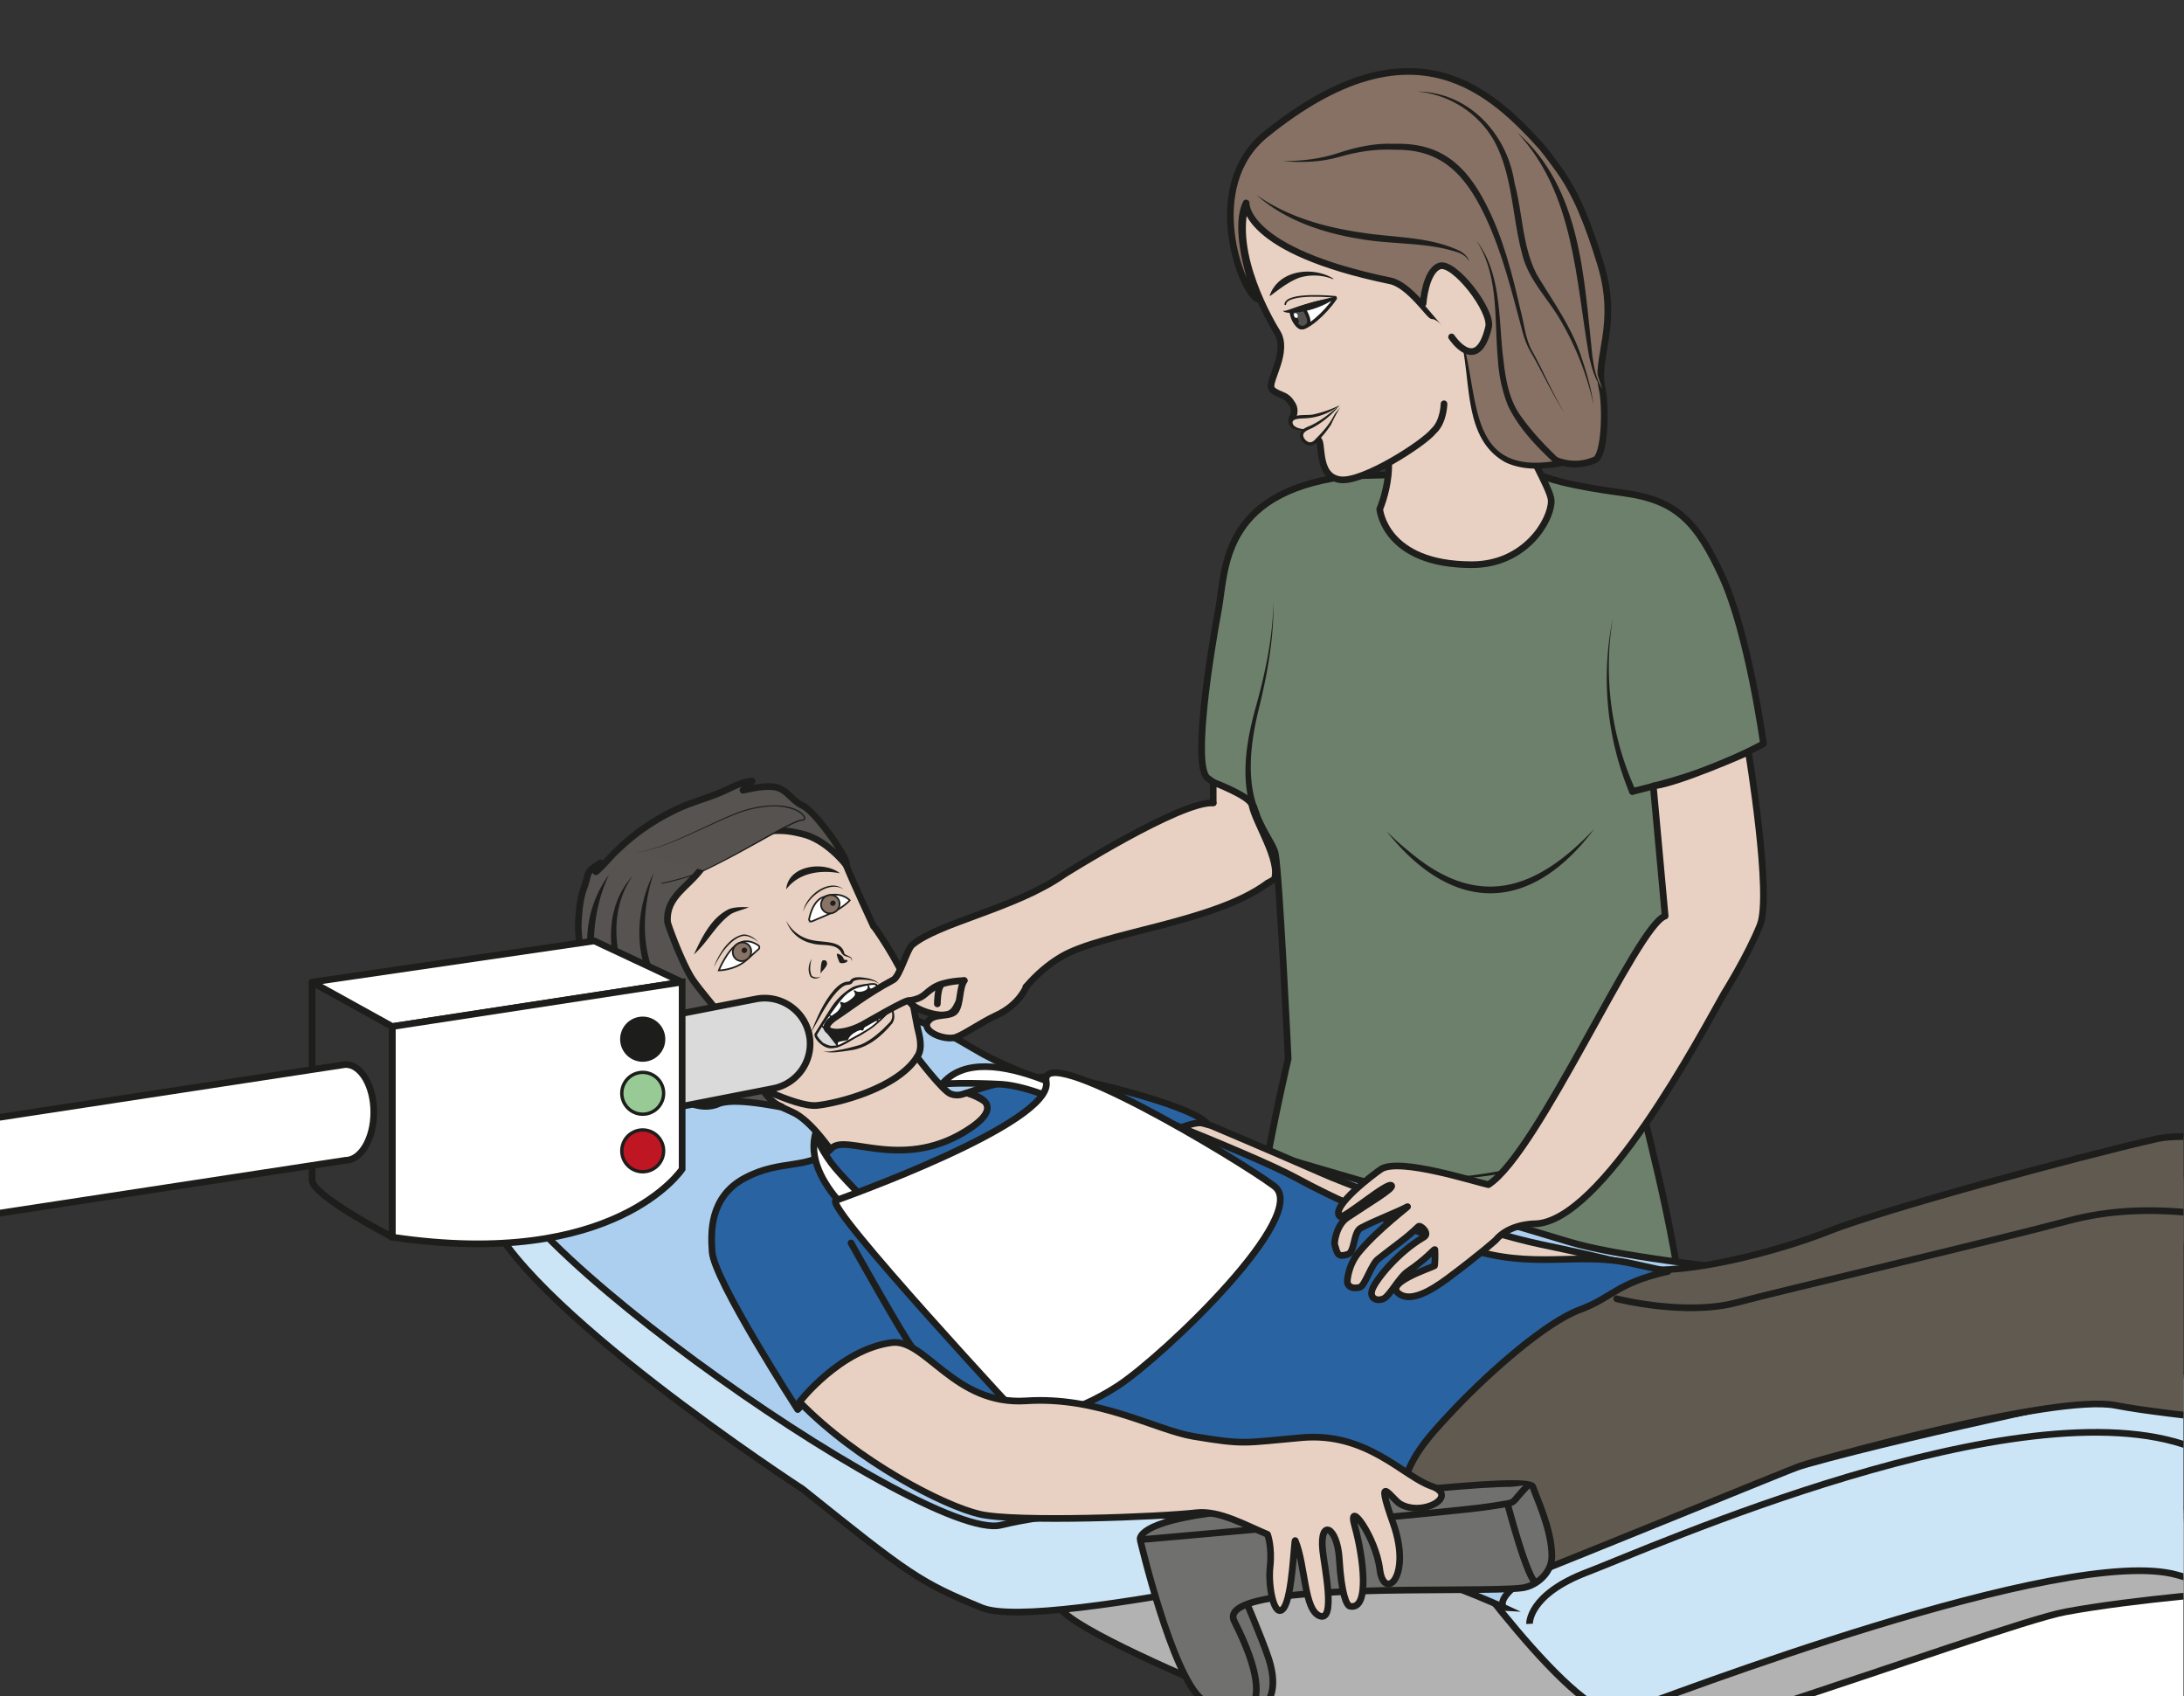 <svg xmlns="http://www.w3.org/2000/svg" viewBox="0 0 436 338.56"><rect x="0" y="0" width="436" height="338.56" fill="#333333" stroke="none"/><defs><clipPath id="a" clipPathUnits="userSpaceOnUse"><path d="M0 253.92h327V0H0z"/></clipPath><clipPath id="b" clipPathUnits="userSpaceOnUse"><path d="M0 253.92h327V0H0z"/></clipPath></defs><g clip-path="url(#a)" transform="matrix(1.333 0 0 -1.333 0 338.56)"><path d="M191.48 62.86c-.05 1.02-.94 5.05-1.96 6.68" fill="#e8d1c2" stroke="#1d1d1b" stroke-linecap="round" stroke-linejoin="round" stroke-miterlimit="10"/><path d="M191.39 11.88s-1.29 47.07.75 63.83c2.04 16.76 4.69 29.2 3.66 43.83-1.02 14.63 4.83 27.44 6.78 32.8" fill="none" stroke="#1d1d1b" stroke-linecap="round" stroke-linejoin="round" stroke-miterlimit="10"/><path d="M184.45 168.79c2.76 10.62 5.5 7.06 10.71 9.36 5.9 2.6 32.94.75 33.83.51.89-.23 12.36 1.95 16.22-.03 3.86-1.97 11.34-9.69 8.25-43.83-.45-5.05-7.74-42.25-7.8-44.65-.07-2.41 5-18.12 6.93-36.4.49-4.53.42-41.54.35-44.8-.19-8.12 4.18-21.04 1.25-25.4-7.32-10.87-28.04-7.56-44.83-6.32-18.37 1.35-27.3 9.37-27.09 12.76.9 14.8 2.82 42.98 2.7 46.97-.63 22.43 7.95 58.5 7.95 58.5s-1.31 27.71-1.93 30.72c-.62 3-7.26 7.68-1.92 23.3.76 2.2-6.23 13.13-4.62 19.3" fill="#6d806c"/><path d="M184.45 168.79c2.76 10.62 5.5 7.06 10.71 9.36 5.9 2.6 32.94.75 33.83.51.89-.23 12.36 1.95 16.22-.03 3.86-1.97 11.34-9.69 8.25-43.83-.45-5.05-7.74-42.25-7.8-44.65-.07-2.41 5-18.12 6.93-36.4.49-4.53.42-41.54.35-44.8-.19-8.12 4.18-21.04 1.25-25.4-7.32-10.87-28.04-7.56-44.83-6.32-18.37 1.35-27.3 9.37-27.09 12.76.9 14.8 2.82 42.98 2.7 46.97-.63 22.43 7.95 58.5 7.95 58.5s-1.31 27.71-1.93 30.72c-.62 3-7.26 7.68-1.92 23.3.76 2.2-6.23 13.13-4.62 19.3z" fill="none" stroke="#1d1d1b" stroke-linecap="round" stroke-linejoin="round" stroke-miterlimit="10"/><path d="M241.4 48.47c.63 1.03 2.12 3.5 2.27 4.11.41 1.7 1.25 6.55 2.4 8.24M250.01 62.05c0-.38-2.37-6.82-3.04-10.52" fill="#e8d1c2" stroke="#1d1d1b" stroke-linecap="round" stroke-linejoin="round" stroke-miterlimit="10"/><path d="M246.14 91c-5.27-12.06-24.2-13.9-35.72-13.82l-5.7.18 5.7-.05c11.22.19 29.71 2.27 34.75 13.95l.97-.25M238.76 129.87c-9.6-12.82-21.28-12.79-31.14-.3a38.05 38.05 0 013.44-3.1c10.36-8.77 19.03-5.77 27.7 3.4" fill="#1d1d1b"/><path d="M187.49 133.45s-2.96 1.21-6.64 4.03c-2.3 1.77.4 18.65 1.62 25.16 1.1 5.9.3 17.5 18.92 20 1.24.17 10.06.28 11.45.34 0 0-5.22-8.19 6.12-7.26 11.35.92 10.5 8.36 11.26 7.51.75-.84 5.04-2 12.98-3.07 7.94-1.07 10.98-4.37 14.73-12.53 3.93-8.59 6.17-25.01 6.17-25.01s-4.93-2.7-10.37-4.54c-3.97-1.36-9.25-2.6-9.25-2.6" fill="#6d806c" stroke="#1d1d1b" stroke-linecap="round" stroke-linejoin="round" stroke-miterlimit="10"/><path d="M241.5 161.18a44.61 44.61 0 013.44-25.5c.27-.59-.63-1.01-.91-.42a45.11 45.11 0 00-2.54 25.92M190.71 163.92c.09-5.4-.89-10.78-2.17-16.01-1.24-5.02-2-10.8.06-15.63.27-.59-.63-1.02-.9-.42-2.05 5.24-1.09 10.96.35 16.18 1.44 5.17 2.58 10.49 2.66 15.88" fill="#1d1d1b"/><path d="M224.64 198.67s-1.8-4.59-4.21-6.59" fill="none" stroke="#1d1d1b" stroke-linecap="round" stroke-linejoin="round" stroke-miterlimit="10"/><path d="M205.06 191.3c5.47-4.62 1.57-13.55 1.57-13.55s.73-8.33 13.8-8.32c8 0 11.89 6.63 11.89 9.52 0 2.89-9.28 14.73-4.37 20.7" fill="#e8d1c2" stroke="#1e1f1d" stroke-linecap="round" stroke-linejoin="round" stroke-miterlimit="10"/><path d="M216.26 193.52s-.03-2.7-1.58-4.1c-1.46-1.85-10.59-7.7-13.94-7.27-3.83.48-2.4 6.24-3.48 6-1.25-.26-1.05.28-1.05.28-.85 1 2.3 1.43 1.03 1.55-1.13.12-3.13.01-3.5.33 0 0-.63.54-.05 1.4 0 0 .36.9-.1 1.65-.45.75-.76 1.11-1.55 1.45-.8.34-1.57.63-1.68 1.2-.1.59.4 1.66.94 3.31.55 1.65.84 3.5-.01 4.88-.86 1.38-7.03 11.73-4.67 19.39 0 0 0 5.63 3.1 4.73 1.17-.34 7 4.96 12.39 4.27 8.81-1.12 16.9-12.37 18.95-14.56 5.02-5.4 11.36-23.36 11.36-23.36" fill="#e8d1c2" stroke="#1e1f1d" stroke-linecap="round" stroke-linejoin="round" stroke-miterlimit="10"/><path d="M196.28 189.67s-3.08-.38-2.9 1.24c.08.74 1.97.67 2.81.7.84.04 3.3.9 4.45 1.71" fill="#e8d1c2" fill-rule="evenodd"/><path d="M196.28 189.67c-.96-.15-2.05-.32-2.86.43-.46.5-.28 1.33.35 1.5.94.36 1.95.16 2.87.32 1.38.3 2.74.76 4 1.4a8.9 8.9 0 00-5.37-1.98c-.66-.04-2.14-.03-1.56-1 .58-.65 1.73-.63 2.57-.67" fill="#1e1f1d"/><path d="M200.64 193.32c-.53-.69-2.8-2.45-3.57-2.92-.76-.48-2.36-.7-2.12-1.81.1-.5 1.16-1.87 2.3-.43 0 0 1.86 1.89 2.27 2.89.5 1.22 1.12 1.66 1.28 2.06" fill="#e8d1c2"/><path d="M200.64 193.32a13.52 13.52 0 00-4.13-3.43c-.4-.18-.82-.34-1.1-.6-.64-.5.15-1.48.74-1.53.34-.03.69.24.94.56 1.1 1.09 2.06 2.2 2.76 3.58.27.44.67.78.95 1.2a20.22 20.22 0 01-1.45-2.68 15.22 15.22 0 00-1.92-2.4c-.28-.36-.72-.76-1.3-.74a1.6 1.6 0 00-1.43 1.65c.1.81 1.04 1.1 1.64 1.36 1.58.75 2.98 1.9 4.3 3.03" fill="#1e1f1d"/><path d="M214.49 206.71c-.42 0-3.47 4.64-6.27 5.22-22.08 4.55-21.6 11.66-21.6 11.66-2.2-4.55 1.66-14.36 1.66-14.36-2.42 1.29-8.32 16.87 1.28 24.64 22.27 18.02 34.1 6.05 41.35-1.9 0 0 1.07-1.3 2.57-3.4 2.65-3.7 4.4-8.18 6.21-14.07 2.84-9.2-.84-14.02.25-18.7.6-2.62.44-10.04-1.07-10.68-5.74-2.44-10.54 2.75-14.6 6.96-3.73 3.89 1.1-2.45-1.14 2.81-2.34 5.5-6.68 11.82-8.64 11.82" fill="#877164"/><path d="M214.49 206.71c-.42 0-3.47 4.64-6.27 5.22-22.08 4.55-21.6 11.66-21.6 11.66-2.2-4.55 1.66-14.36 1.66-14.36-2.42 1.29-8.32 16.87 1.28 24.64 22.27 18.02 34.1 6.05 41.35-1.9 0 0 1.07-1.3 2.57-3.4 2.65-3.7 4.4-8.18 6.21-14.07 2.84-9.2-.84-14.02.25-18.7.6-2.62.44-10.04-1.07-10.68-5.74-2.44-10.54 2.75-14.6 6.96-3.73 3.89 1.1-2.45-1.14 2.81-2.34 5.5-6.68 11.82-8.64 11.82z" fill="none" stroke="#1d1d1b" stroke-linecap="round" stroke-linejoin="round" stroke-miterlimit="10"/><path d="M188.11 224.84c4.63-3.3 10.3-4.9 15.85-5.69 4.87-.78 10.2-.56 14.74-2.78.62-.37 1.23-.92 1.35-1.66-.24.7-.86 1.11-1.48 1.4-4.72 1.65-9.84 1.22-14.75 2.07-5.62.89-11.42 2.81-15.7 6.66M212.2 240.28c7.72-.05 13.53-6.3 14.62-13.69 1.22-4.5 1.17-9.56 3.34-13.71 2.4-4.04 5.35-8.02 6.75-12.61.78-2.26 1.4-4.58 1.76-6.95a43.62 43.62 0 01-5.25 13.19c-1.84 3-4.55 5.76-5.43 9.34-1.56 5.68-1.41 11.94-4.3 17.18a14.8 14.8 0 01-11.49 7.25" fill="#1e1f1d"/><path d="M227.24 234.12c12.47-12.14 8.54-32.9 12.7-38.33" fill="#877164"/><path d="M227.24 234.12c9.57-8.3 9.97-21.8 11.24-33.47.24-1.68.55-3.39 1.46-4.86-1.11 1.34-1.54 3.11-1.94 4.77-2.04 11.59-2.24 24.49-10.76 33.56" fill="#1d1d1b"/><path d="M217.33 207.05c5-8.07-.6-25.33 16.2-22.47 0 0-4.26 3.75-6.58 7.5-4.16 6.7-.68 19.04-5.9 25.95" fill="#877164"/><path d="M217.33 207.05c5.32-8.75.2-24.94 16.13-22l-.23-.83c-2.86 2.63-5.7 5.48-7.4 9.04a22.2 22.2 0 00-1.5 6.88c-.57 6.03.21 12.6-3.27 17.89 3.88-5.02 3.33-11.86 4.08-17.81.34-3.02.85-6.1 2.62-8.53 1.74-2.47 3.89-4.7 6.1-6.77.3-.25.14-.76-.24-.8-2.67-.42-5.57-.59-8.18.65-7.64 4.24-4.2 15.61-8.11 22.28" fill="#1d1d1b"/><path d="M192.15 229.87c2.82-.01 5.6.32 8.27 1.2 2.67.9 5.55 1.52 8.4 1.38 6.83.22 10.66-3.08 13.65-8.9 2.64-5.08 4.02-10.62 5.27-16.1.55-2.02.69-4.19 1.72-6.03 1.62-2.85 3.14-6.58 4.91-9.34-1.85 2.7-3.47 6.4-5.14 9.21-1.1 1.83-1.43 4.02-2.02 6.03-1.43 5.4-2.95 10.86-5.55 15.8-2.9 5.48-6.48 8.57-12.86 8.44-2.8.14-5.51-.29-8.22-1.07-2.74-.79-5.64-.9-8.43-.62" fill="#1e1f1d"/><path d="M193.38 207.34s.58-2.16 1.38-2.42c.86-.29 3.67 2.08 5.22 4.4 0 0-5.81-1.34-6.6-1.98" fill="#fff"/><path d="M193.38 207.34s.58-2.16 1.38-2.42c.86-.29 3.67 2.08 5.22 4.4 0 0-5.81-1.34-6.6-1.98z" fill="none" stroke="#1e1f1d" stroke-width=".5" stroke-linejoin="round" stroke-miterlimit="10"/><path d="M190.16 209.74c1.31 3.8 6.39 4.44 9.5 2.54.05-.03.02-.1-.04-.09a7.63 7.63 0 01-5.07.2c-1.61-.63-2.89-1.65-4.3-2.7-.04-.04-.1 0-.09.05" fill="#1e1f1d"/><path d="M195.2 207.84s1.26-1.8.63-2.5c-.99-1.11-2.28.31-2.45 2l1.33.37" fill="#55524f" stroke="#1d1d1b" stroke-width=".5" stroke-miterlimit="10"/><path d="M193.76 205.85c.17-.29.45-.43.63-.33.17.1.17.43 0 .71-.18.3-.46.44-.63.33-.18-.1-.18-.42 0-.7M199.98 209.32a12.68 12.68 0 00-6.83-2.18c-.34.04-.77.03-1.03.31.33-.06.65.09.96.18 2.27.76 4.47 1.55 6.9 1.7" fill="#1e1f1d"/><path d="M200.04 209.53s-7.36.75-7.55-1.1" fill="none" stroke="#1e1f1d" stroke-width=".25" stroke-linecap="round" stroke-miterlimit="10"/><path d="M193.82 206.64c.08-.2.26-.31.4-.25s.19.27.1.46c-.08.2-.26.31-.4.25s-.19-.27-.1-.46" fill="#fff"/><path d="M217.39 203.53s3.81-5.8 5.54 1.46c.6 2.5-5.25 9.98-7.37 9.15-2.11-.82-2.43-5.6-2.43-5.6" fill="#e8d1c2" stroke="#1e1f1d" stroke-linecap="round" stroke-linejoin="round" stroke-miterlimit="10"/><path d="M65.45 104.4s-5.74-8.83 5.3-14.64c11.05-5.8 17.87-4.21 31.85-1.38 13.99 2.84 26.93 11.91 24.2 16.9-7.2 13.23-25.6 9.53-32.08 8.77-9.75-1.16-29.27-9.65-29.27-9.65" fill="#ededed"/><path d="M65.45 104.4s-5.74-8.83 5.3-14.64c11.05-5.8 17.87-4.21 31.85-1.38 13.99 2.84 26.93 11.91 24.2 16.9-7.2 13.23-25.6 9.53-32.08 8.77-9.75-1.16-29.27-9.65-29.27-9.65z" fill="none" stroke="#1d1d1b" stroke-miterlimit="10"/><path d="M65.45 104.4s-2.4-4.56 6.22-8.87c9.83-4.92 16.13-4.81 29.37-2.39 13.25 2.43 26.25 11.56 23.81 15.14-6.44 9.45-23.85 6.23-30 5.57-26.66-2.89-29.4-9.45-29.4-9.45" fill="#accfef"/><path d="M65.45 104.4s-2.4-4.56 6.22-8.87c9.83-4.92 16.13-4.81 29.37-2.39 13.25 2.43 26.25 11.56 23.81 15.14-6.44 9.45-23.85 6.23-30 5.57-26.66-2.89-29.4-9.45-29.4-9.45z" fill="none" stroke="#1d1d1b" stroke-miterlimit="10"/><path d="M296.44-15.34c.52-1.83 13.36-44.91 28.64-40.73 15.27 4.19 58.85 45.68 59.4 52.53.53 6.86-89.61-6.24-88.04-11.8" fill="#b2b2b2"/><path d="M296.44-15.34c.52-1.83 13.36-44.91 28.64-40.73 15.27 4.19 58.85 45.68 59.4 52.53.53 6.86-89.61-6.24-88.04-11.8z" fill="none" stroke="#1d1d1b" stroke-miterlimit="10"/><path d="M280.78-50.6s71-88.69 71.77-89.83c.77-1.14 75.21 44.92 75.21 44.92L347.6.37z" fill="#878787"/><path d="M280.78-50.6s71-88.69 71.77-89.83c.77-1.14 75.21 44.92 75.21 44.92L347.6.37z" fill="none" stroke="#1d1d1b" stroke-miterlimit="10"/><path d="M237.33-4s10.75-33.61 13.84-34.78c3.1-1.17 143.77 38.04 143.15 43.34-.63 5.3-64.1 24.63-80.98 23.02-16.88-1.6-77.99-25.55-76-31.58" fill="#fff"/><path d="M237.33-4s10.75-33.61 13.84-34.78c3.1-1.17 143.77 38.04 143.15 43.34-.63 5.3-64.1 24.63-80.98 23.02-16.88-1.6-77.99-25.55-76-31.58z" fill="none" stroke="#1d1d1b" stroke-miterlimit="10"/><path d="M296.64 58.96s2.35 12.04 18.33 16.49c15.98 4.45 28.57 3.6 29.06 1.58.5-2.01-1.35-3.95-7.9-5.68-6.57-1.73-13.28-5.11-14.79-11.78-1.51-6.66-6.44-18.7-12.89-16.18-6.44 2.53-11.81 15.57-11.81 15.57" fill="#70706f"/><path d="M296.64 58.96s2.35 12.04 18.33 16.49c15.98 4.45 28.57 3.6 29.06 1.58.5-2.01-1.35-3.95-7.9-5.68-6.57-1.73-13.28-5.11-14.79-11.78-1.51-6.66-6.44-18.7-12.89-16.18-6.44 2.53-11.81 15.57-11.81 15.57z" fill="none" stroke="#1d1d1b" stroke-miterlimit="10"/><path d="M335.9 15.77s-16.04-1.17-26.6-3.14c-10.55-1.98-81.46-28.94-90.82-25.8-9.36 3.16-65.32 24.47-59.6 27.6 0 0 123.65 20.72 135.66 18.27 12-2.44 33.15-3.19 34.36-5.85 1.21-2.66 11.36-9.9 7-11.08" fill="#b2b2b2"/><path d="M335.9 15.77s-16.04-1.17-26.6-3.14c-10.55-1.98-81.46-28.94-90.82-25.8-9.36 3.16-65.32 24.47-59.6 27.6 0 0 123.65 20.72 135.66 18.27 12-2.44 33.15-3.19 34.36-5.85 1.21-2.66 11.36-9.9 7-11.08z" fill="none" stroke="#1d1d1b" stroke-miterlimit="10"/><path d="M129.47 100.53S88.74 89.99 74.83 82.35c-2.1-1.16-2.9-6.63-2.1-9.17 4.45-14.2 47.48-42.16 47.48-42.16 15.98-12.82 17.56-13.97 26.86-17.78 9.3-3.81 69.3 10.63 69.3 10.63s20.1-28.7 26.58-26.35c6.49 2.33 66.42 25.37 83.12 20.64 16.7-4.74 153.36-41.98 172.16-36.09 18.8 5.9 69.46 23.93 60 35.5-9.46 11.58-82.59 28.98-90.36 30.9-7.78 1.91-69.72 19.36-82.2 17.08-12.47-2.28-68.46-21.4-72.37-20.82-3.9.56-7.65 2.58-7.65 2.58s-61.96 10.48-111 25.63c-35.72 11.04-61.97 28.22-65.18 27.59" fill="#cbe5f7"/><path d="M129.47 100.53S88.74 89.99 74.83 82.35c-2.1-1.16-2.9-6.63-2.1-9.17 4.45-14.2 47.48-42.16 47.48-42.16 15.98-12.82 17.56-13.97 26.86-17.78 9.3-3.81 69.3 10.63 69.3 10.63s20.1-28.7 26.58-26.35c6.49 2.33 66.42 25.37 83.12 20.64 16.7-4.74 153.36-41.98 172.16-36.09 18.8 5.9 69.46 23.93 60 35.5-9.46 11.58-82.59 28.98-90.36 30.9-7.78 1.91-69.72 19.36-82.2 17.08-12.47-2.28-68.46-21.4-72.37-20.82-3.9.56-7.65 2.58-7.65 2.58s-61.96 10.48-111 25.63c-35.72 11.04-61.97 28.22-65.18 27.59z" fill="none" stroke="#1d1d1b" stroke-miterlimit="10"/><path d="M225.2 13.3s-43.24 20.13-75.32 12.32c-11.51-2.8-85.3 49.14-74.95 57.3 8.4 6.62 36.28 11.32 54.46 18.64 5.93 2.38 14.64-3.69 18-5.5 13.37-7.2 58.8-19.28 87.5-27.99 14.16-4.3 55.47-5.96 62.74-11.29 7.27-5.32 15.68-12.05 15.68-12.05s-35.68-7.4-48.68-11.78c-28.36-9.57-41.32-16.87-39.44-19.65" fill="#accfef"/><path d="M225.2 13.3s-43.24 20.13-75.32 12.32c-11.51-2.8-85.3 49.14-74.95 57.3 8.4 6.62 36.28 11.32 54.46 18.64 5.93 2.38 14.64-3.69 18-5.5 13.37-7.2 58.8-19.28 87.5-27.99 14.16-4.3 55.47-5.96 62.74-11.29 7.27-5.32 15.68-12.05 15.68-12.05s-35.68-7.4-48.68-11.78c-28.36-9.57-41.32-16.87-39.44-19.65z" fill="none" stroke="#1d1d1b" stroke-miterlimit="10"/><path d="M229.07 10.84s-.25 4.38 8.71 7.77c8.96 3.4 64.8 28.36 90.4 18.7C353.77 27.63 480.3-6.46 497.9-1.27c17.6 5.2 60.26 18.81 51.54 24.13" fill="none" stroke="#1d1d1b" stroke-miterlimit="10"/><path d="M181.49 85.4s9.14-3.86 16.51-7.1c7.37-3.24 25.1-9.04 32.76-10.64 7.66-1.6 28.7-6.04 29.43-10.11.14-.78-4.68-5.76-10.86-4.6-25.94 4.9-79.61 25.4-76.58 32.28 1.17 2.65 8.74.18 8.74.18" fill="#e8d1c2"/><path d="M181.49 85.4s9.14-3.86 16.51-7.1c7.37-3.24 25.1-9.04 32.76-10.64 7.66-1.6 28.7-6.04 29.43-10.11.14-.78-4.68-5.76-10.86-4.6-25.94 4.9-79.61 25.4-76.58 32.28 1.17 2.65 8.74.18 8.74.18z" fill="none" stroke="#1d1d1b" stroke-linecap="round" stroke-linejoin="round" stroke-miterlimit="10"/><path d="M104.33 89.4s-11.23 5.5-13.5 14.72c-2.28 9.22-4.49 16.22 2.08 20.64 3.44 2.31 21.58 10.18 19.68 10.7 5.38-1.46 13.2-8.67 14.12-10.98.9-2.31 4.11-9.2 4.11-9.2-.27.59 3.88-5.39 5.08-8.85.99-2.84 1.2-4.94 1.48-6.19.3-1.29.91-3.19-.04-4.53 0 0 3.86-5.1 5.06-5.53 1.21-.43 1.98.1 2.37.14.4.05 5.73-2.17 5.26-4.81-.23-1.25-2.13-7.48-15.56-8.13-7.25-.35-8.86 3.06-9.72 3.96-.19.2-3.27 4.9-6.06 6.12-5.03 2.21-12.63 6.38-17 7.48" fill="#e8d1c2" stroke="#1d1d1b" stroke-linecap="round" stroke-linejoin="round" stroke-miterlimit="10"/><path d="M112.16 118.14c-.9-.38-1.84-.57-2.62-.97-2.29-1.57-3.54-4.26-5.62-6.1 1.21 2.57 2.61 5.56 5.32 6.82.99.32 1.97.28 2.92.25M117.74 120.82c.3 3.61 5.63 4.3 8.05 2.41-2.92.54-6.15.1-8.05-2.41M127.53 110c.2.83-1.04.63-1.3 1.06-.02.03-.17.13-.17.17-.76 1.7-3 1.01-4.5 1.51a5.14 5.14 0 00-3.81 3.4 5.52 5.52 0 013.91-2.93c1.6-.38 4.42.01 4.79-2 .3-.4 1.42-.41 1.08-1.2M122.96 107.8c-.38-.39-1.17-.47-1.58-.04-.45.8-.32 1.94.22 2.66a2.93 2.93 0 01-.24-1.03 2.9 2.9 0 01.2-1.5c.32-.31 1.03-.34 1.4-.1M123.29 110.19s.49.16.57-.42c.08-.57-.96-1.3-.96-1.63 0-.33-.06 2.14.39 2.05" fill="#1d1d1b"/><path d="M125.46 111.18l.13-.04c.21-.08.6-.26.72-.63.16-.5.47-.06.6-.37.12-.3-1.08-.56-1.2-.22-.14.35-.6 1.37-.25 1.26" fill="#1d1d1b"/><path d="M137.34 95.71c-3.03-4.78-12.16-6.98-15.03-7.25-3.26-.3-11.74 4.25-11.74 4.25" fill="none" stroke="#1d1d1b" stroke-linecap="round" stroke-linejoin="round" stroke-miterlimit="10"/><path d="M120.28 117.45c.31 2.36 3.87 5.16 6.06 3.37-2.24 1.4-5.42-1.21-6.06-3.37" fill="#1e1f1d"/><path d="M99.97 115.97c.02-.4 2.25-6.4 3.73-8.6 1.07-1.6 3.44-4.25 4.33-5.61.8-1.23-.93-2.6-.84-2.84.23-.55 3.56-1.65 4.6-3.5 1.05-1.85 2.32-5.93 5.24-7.13 1.07-.44-6.72 1.56-9.47.4-4-1.67-8.56 2.88-9.86 3.83-1.3.95-3.48 3-4.25 3.82-1.55 1.63-2.43 3.93-3.73 5.69-1.3 1.74-3.32 10.25-3.1 13.93.14 2.4.35 3.7.8 4.96.92 2.62.16 2.34 2.51 3.86a3.12 3.12 0 00-.68-1.33c1.12.94 2.05 2.17 3.14 3.19a32.93 32.93 0 0010.25 6.75c1.72.68 3.52 1.2 5.21 1.91 1.44.6 3.25 1.67 4.78 1.73-.47-.42-.88-.93-1.36-1.37 1.48.3 3.01.66 4.55.51 1.97-.19 2.63-2 4.41-2.83 2-.93 7.27-8.53 6.47-8.86 0 0-2.8 3.69-6.42 4.6-2.68.68-3.56.57-6.78.4-3.58-.17-6.32-1.49-7.53-4.04-1.92-4.03-6.25-5.1-6-9.47" fill="#565350"/><path d="M99.97 115.97c.02-.4 2.25-6.4 3.73-8.6 1.07-1.6 3.44-4.25 4.33-5.61.8-1.23-.93-2.6-.84-2.84.23-.55 3.56-1.65 4.6-3.5 1.05-1.85 2.32-5.93 5.24-7.13 1.07-.44-6.72 1.56-9.47.4-4-1.67-8.56 2.88-9.86 3.83-1.3.95-3.48 3-4.25 3.82-1.55 1.63-2.43 3.93-3.73 5.69-1.3 1.74-3.32 10.25-3.1 13.93.14 2.4.35 3.7.8 4.96.92 2.62.16 2.34 2.51 3.86a3.12 3.12 0 00-.68-1.33c1.12.94 2.05 2.17 3.14 3.19a32.93 32.93 0 0010.25 6.75c1.72.68 3.52 1.2 5.21 1.91 1.44.6 3.25 1.67 4.78 1.73-.47-.42-.88-.93-1.36-1.37 1.48.3 3.01.66 4.55.51 1.97-.19 2.63-2 4.41-2.83 2-.93 7.27-8.53 6.47-8.86 0 0-2.8 3.69-6.42 4.6-2.68.68-3.56.57-6.78.4-3.58-.17-6.32-1.49-7.53-4.04-1.92-4.03-6.25-5.1-6-9.47z" fill="none" stroke="#1e1f1d" stroke-linecap="round" stroke-linejoin="round" stroke-miterlimit="10"/><path d="M105.43 123.64c6.7 3.19 13.37 7.58 14.73 7.55 1.35-.03-1.11 3.6-8.55 1.45-4.03-1.16-13.08-6.54-16.72-6.2" fill="#55524f"/><path d="M99.06 121.78c1.39.3 2.77.64 4.13 1.08.67.22 1.34.46 1.98.76.65.3 1.28.61 1.92.93 2.54 1.29 5.02 2.68 7.5 4.08 1.25.7 2.5 1.4 3.78 2.02.32.16.65.31.99.44.16.06.34.12.52.16.09.03.19.04.29.04.07 0 .15.01.19.04.09.06.06.23-.02.36-.08.14-.2.27-.33.39-.25.22-.56.4-.87.55a8.63 8.63 0 01-4.15.57 16.99 16.99 0 01-4.15-.89c-1.33-.48-2.63-1.07-3.93-1.66l-3.89-1.77a54.85 54.85 0 00-3.96-1.6c-.68-.24-1.36-.45-2.05-.62-.7-.16-1.41-.27-2.12-.21.71-.05 1.42.07 2.11.24.69.18 1.37.4 2.04.64a60 60 0 013.94 1.65l3.88 1.8c1.29.59 2.59 1.19 3.93 1.68 1.35.47 2.76.79 4.19.9 1.42.12 2.9.03 4.23-.56.33-.15.65-.34.93-.58.14-.12.27-.26.37-.43a.74.74 0 00.1-.29c.01-.1-.02-.25-.13-.32a.51.51 0 00-.32-.09c-.08 0-.16 0-.24-.03a12.58 12.58 0 01-1.46-.59c-1.27-.63-2.51-1.34-3.76-2.02-2.49-1.39-4.98-2.77-7.53-4.05-.64-.32-1.28-.64-1.93-.93-.65-.3-1.33-.54-2-.76a41.24 41.24 0 00-4.15-1.06" fill="#1e1f1d"/><path d="M91.2 123.02a24.34 24.34 0 01-.57-19.09 16.84 16.84 0 00.57 19.09" fill="#1d1d1b"/><path d="M94.67 122.75c-5.78-8.5.06-20.8 6.66-27.2 1.05-1 2.18-1.91 3.43-2.68-9.61 4.4-18.06 20.86-10.1 29.88" fill="#1d1d1b"/><path d="M97.89 123.27c-1.94-6-2.06-12.96 1.84-18.16l2.26-3.14c1.54-2.06 3-4.2 4.78-6.06-3.05 2.43-5.39 5.6-7.8 8.63-4.2 5.32-4 12.88-1.08 18.73" fill="#1d1d1b"/><path d="M111.73 96.5s1.13-.4 1.62-.87c.5-.46.82-1.18-.23-2.28-1.05-1.1-3.47-1.4-5.47-.47-2 .92-5.4 4.08-3.5 5.98 1.9 1.9 4.37.2 4.37.2s1.1-.65 1.63-1.04" fill="#e8d1c2" stroke="#1e1f1d" stroke-linecap="round" stroke-linejoin="round" stroke-miterlimit="10"/><path d="M110.9 93.3a6.78 6.78 0 00-1.91-.17 3 3 0 00-.94.3c-.3.13-.57.3-.84.47-.55.34-1.05.75-1.53 1.18-.47.43-.93.93-1.17 1.57-.11.32-.15.7-.05 1.03.1.35.32.64.59.85.32.25.7.23 1.02.2.33-.04.65-.14.95-.26.6-.23 1.17-.54 1.7-.9.26-.2.51-.4.73-.63.11-.12.22-.24.3-.38.08-.14.15-.3.09-.46.04.16-.04.3-.13.43s-.2.24-.32.35a7.97 7.97 0 01-2.46 1.36c-.29.1-.6.17-.9.21-.29.03-.6.01-.8-.15-.22-.18-.4-.43-.47-.7-.08-.27-.04-.56.06-.84.2-.56.6-1.04 1.06-1.47.46-.43.96-.82 1.47-1.19.5-.35 1.06-.7 1.66-.8a7.52 7.52 0 011.89 0" fill="#1e1f1d"/><path d="M108.7 96.97a2 2 0 01.11-1.56 1.7 1.7 0 011.23-.82c.5-.1 1.06.02 1.37.41.14.2.26.47.26.7 0 .12-.05.23-.18.27a.9.9 0 01-.4.01c.13.06.27.1.42.07.16 0 .3-.17.32-.33.03-.15 0-.3-.03-.45a.91.91 0 00-.08-.2 1.34 1.34 0 00-.84-.74c-.29-.1-.6-.1-.9-.06-.29.06-.57.17-.82.34s-.46.42-.57.69c-.26.55-.17 1.2.11 1.67" fill="#1e1f1d"/><path d="M113.6 111.86c.18.15.17.43-.02.56-.59.41-1.71.98-2.92.35-1.73-.91-3.01-4.09-3.01-4.09s2.35.03 4.04 1.47c1.13.97 1.6 1.46 1.91 1.7" fill="#fff"/><path d="M113.6 111.86c.18.15.17.43-.02.56-.59.41-1.71.98-2.92.35-1.73-.91-3.01-4.09-3.01-4.09s2.35.03 4.04 1.47c1.13.97 1.6 1.46 1.91 1.7z" fill="none" stroke="#1e1f1d" stroke-width=".25" stroke-miterlimit="10"/><path d="M112.38 112.1c.32-.68.01-1.52-.68-1.87a1.34 1.34 0 00-1.83.6c-.32.7-.02 1.53.67 1.88.7.35 1.52.07 1.84-.61" fill="#887367"/><path d="M112.38 112.1c.32-.68.01-1.52-.68-1.87a1.34 1.34 0 00-1.83.6c-.32.7-.02 1.53.67 1.88.7.35 1.52.07 1.84-.61z" fill="none" stroke="#1e1f1d" stroke-width=".25" stroke-miterlimit="10"/><path d="M111.84 111.87c.1-.2 0-.45-.2-.55a.4.4 0 00-.53.18c-.1.2 0 .44.2.55.2.1.44.02.53-.18" fill="#1e1f1d"/><path d="M106.9 109.1c.24.74.58 1.45 1 2.13.4.68.91 1.32 1.52 1.87a4.52 4.52 0 001.6.9c.21.06.43.07.63.05.8-.13 1.43-.6 1.94-1.12-.3.23-.6.43-.94.59-.32.17-.67.3-1.04.32-.36.04-.72-.1-1.07-.26-.34-.18-.66-.4-.96-.66a9.02 9.02 0 01-1.53-1.77c-.43-.66-.82-1.34-1.16-2.05" fill="#1e1f1d"/><path d="M121.62 116.03a.32.32 0 00-.44.36c.21.98.75 2.7 2 3.22 2.71 1.15 4.08-.44 4.08-.44s-.96-1.1-2.95-1.98c-1.28-.58-2.16-.91-2.69-1.16" fill="#fff"/><path d="M121.62 116.03a.32.32 0 00-.44.36c.21.98.75 2.7 2 3.22 2.71 1.15 4.08-.44 4.08-.44s-.96-1.1-2.95-1.98c-1.28-.58-2.16-.91-2.69-1.16z" fill="none" stroke="#1e1f1d" stroke-width=".25" stroke-miterlimit="10"/><path d="M125.7 119c.2-.73-.25-1.5-1-1.72-.74-.23-1.5.19-1.7.92-.19.73.26 1.5 1 1.72.75.22 1.5-.2 1.7-.92" fill="#887367"/><path d="M125.7 119c.2-.73-.25-1.5-1-1.72-.74-.23-1.5.19-1.7.92-.19.73.26 1.5 1 1.72.75.22 1.5-.2 1.7-.92z" fill="none" stroke="#1e1f1d" stroke-width=".25" stroke-miterlimit="10"/><path d="M125.13 118.86a.42.42 0 00-.29-.5.4.4 0 00-.5.27c-.05.21.08.44.3.5a.4.4 0 00.5-.27" fill="#1e1f1d"/><path d="M128.94 69.62s10.39-8.98 11.96-12.03" fill="none" stroke="#1d1d1b" stroke-linecap="round" stroke-linejoin="round" stroke-miterlimit="10"/><path d="M213.42 21.87s9.33-6.17 15.15-3.94c5.8 2.22 38.77 15.72 40.98 16.53 2.21.8 38.13 10.86 47.25 9.1 9.12-1.77 23.13-2.18 35.69-6.22 12.56-4.03 32.32-13.06 37.35-11.62 5.03 1.44 2.88 19.16 8.07 22.57 2.9 1.9 9.62 3.53 9.62 3.53s1.27 8.54 6.36 9.47c5.1.92 10.51 1.01 10.51 1.01s-22.63 2.7-34.56 6.66c-12.19 4.03-55.15 17.17-66.94 14.48-11.98-2.72-41.04-10.63-49.04-13.82-5.9-2.36-18.65-6.11-27.12-5.77-8.48.33-44.2-16.35-46.62-22.32-2.43-5.96 13.3-19.66 13.3-19.66" fill="#605a51"/><path d="M213.42 21.87s9.33-6.17 15.15-3.94c5.8 2.22 38.77 15.72 40.98 16.53 2.21.8 38.13 10.86 47.25 9.1 9.12-1.77 23.13-2.18 35.69-6.22 12.56-4.03 32.32-13.06 37.35-11.62 5.03 1.44 2.88 19.16 8.07 22.57 2.9 1.9 9.62 3.53 9.62 3.53s1.27 8.54 6.36 9.47c5.1.92 10.51 1.01 10.51 1.01s-22.63 2.7-34.56 6.66c-12.19 4.03-55.15 17.17-66.94 14.48-11.98-2.72-41.04-10.63-49.04-13.82-5.9-2.36-18.65-6.11-27.12-5.77-8.48.33-44.2-16.35-46.62-22.32-2.43-5.96 13.3-19.66 13.3-19.66z" fill="none" stroke="#1d1d1b" stroke-linecap="round" stroke-linejoin="round" stroke-miterlimit="10"/><path d="M177.02 85.2c2.51.98 3.7.62 3.7.62-1.91 2.26-14.63 5.64-20.17 6.66-6.8 1.25-15.78-2.16-15.78-2.16s6.47-1.17.72-5.14c-9.9-6.84-18.71-.88-20.91-3.1-3.3-3.35-7.52-1.57-12.97-4.45-5.45-2.87-5.14-8.34-4.96-11.08.27-4.25 12.82-23.62 12.82-23.62s7.7 8.13 13.3 9.49c5.61 1.35 4.9-5.92 23.02-12.17 8.67-3 20.84-14.3 35.1-18.1 2.7-.73 7.49.08 10.01-.58 1.96-.52 5.33-3.66 7.11-4.13l2.55 6.15s-2.27 3.04-.65 7.67 2.89 6.5 8.24 12.09c5.35 5.58 13.5 12.7 18.44 14.52 4.94 1.83 5.5 4.01 13.21 5.74l-5.46 1.2c-8.12 1.8-14.59-1-24.56 2.25-12.92 4.2-19.68 7.3-25.8 10.62-6.67 3.6-30.27 12.7-30.27 12.7" fill="#2963a2" stroke="#1d1d1b" stroke-linecap="round" stroke-linejoin="round" stroke-miterlimit="10"/><path d="M122.22 84.56c-.37-.43 1.16-3.46 2.87-5.47 4.23-4.96 12.6-12.06 6.21-10.05 0 0-11.56 7.76-9.08 15.52M140.97 91.51c.36.48 8.15.19 9.01.12 8.37-.58 21.93-10.24 16.66-4.63 0 0-19.26 12.72-25.67 4.51" fill="#fff" stroke="#1d1d1b" stroke-miterlimit="10"/><path d="M125.15 74.23s32.69 11.54 31.54 17.8c-1.15 6.26 28.4-11.4 34.12-15.63 5.71-4.22-16.5-25.38-23.33-29.88-6.83-4.5-13.9-5.56-13.9-5.56s-29.95 32.19-28.43 33.27" fill="#fff"/><path d="M125.15 74.23s32.69 11.54 31.54 17.8c-1.15 6.26 28.4-11.4 34.12-15.63 5.71-4.22-16.5-25.38-23.33-29.88-6.83-4.5-13.9-5.56-13.9-5.56s-29.95 32.19-28.43 33.27z" fill="none" stroke="#1d1d1b" stroke-miterlimit="10"/><path d="M401.81 50.92s-37.41 11.04-52.04 16.26c-14.64 5.23-28.33 7.13-39.85 4.05-11.52-3.08-43.47-10.57-49.73-12.26-7.77-2.1-18.07.54-18.07.54M127.45 67.87s7.93-14.18 9.22-15.71" fill="none" stroke="#1d1d1b" stroke-linecap="round" stroke-linejoin="round" stroke-miterlimit="10"/><path d="M121.42 99.31c.94 2.29 1.86 4.6 3.53 6.49.51.53 1.22 1.2 2.08 1.21.13 0 .2.03.25.08.54.87 1.91.52 2.76.4.6-.15 1.25-.34 1.62-.85-.45.41-1.07.53-1.66.6-.7.07-1.5.14-2.13-.14-.1-.06-.12-.11-.24-.3-.15-.2-.4-.25-.57-.26-.73-.04-1.21-.56-1.75-1.09-1.6-1.77-2.66-4.07-3.89-6.14" fill="#1d1d1b"/><path d="M122.14 99.18s1.6 2.56 2.46 3.9a9.25 9.25 0 003.2 3.01c.88.38 3.21.72 3.5.33.27-.39 2.43-2.53 2.03-3.48-.4-.95-3.56-3.46-4.98-4.11-.82-.38-2.54-1.8-4.09-1.67-1.14.1-2.38 1.6-2.12 2.02" fill="#1d1d1b"/><path d="M122.14 99.18s1.6 2.56 2.46 3.9a9.25 9.25 0 003.2 3.01c.88.38 3.21.72 3.5.33.27-.39 2.43-2.53 2.03-3.48-.4-.95-3.56-3.46-4.98-4.11-.82-.38-2.54-1.8-4.09-1.67-1.14.1-2.38 1.6-2.12 2.02z" fill="none" stroke="#1d1d1b" stroke-width=".25" stroke-linecap="round" stroke-linejoin="round" stroke-miterlimit="10"/><path d="M122.7 99.91s.12-.34.73.08a3.5 3.5 0 011.2 1.35c.1.37-.3.46-.28.5.06.07.06-.38.57.04.52.42 1.3 1.27 1.12 1.68-.28.63.1 0 .62.19.51.2 1.45.9 1.5 1.27.06.37-.17.57-.17.57s.28-.33.96-.22c1.37.23 1.1.95 1.1.95s.1-.5.42-.49c.54.03.9-.06.82.59-.06.49-1.94.03-2.92-.25a5.4 5.4 0 01-2.36-1.69c-.69-.72-3.3-4.57-3.3-4.57" fill="#fff"/><path d="M122.7 99.91s.12-.34.73.08a3.5 3.5 0 011.2 1.35c.1.37-.3.46-.28.5.06.07.06-.38.57.04.52.42 1.3 1.27 1.12 1.68-.28.63.1 0 .62.19.51.2 1.45.9 1.5 1.27.06.37-.17.57-.17.57s.28-.33.96-.22c1.37.23 1.1.95 1.1.95s.1-.5.42-.49c.54.03.9-.06.82.59-.06.49-1.94.03-2.92-.25a5.4 5.4 0 01-2.36-1.69c-.69-.72-3.3-4.57-3.3-4.57z" fill="none" stroke="#1d1d1b" stroke-width=".25" stroke-linecap="round" stroke-linejoin="round" stroke-miterlimit="10"/><path d="M125.36 97.38s-.18.64.33.75l1.2.23s.17.43.54.76c.3.27 1.29.9 1.63.71.33-.19-.16.26.93 1 1.1.72 1.48.3 1.48.3s-.56.47-.05.91c.52.44 1.54.54 1.54.54l-.22-.34s-1.37-1.6-2.7-2.42c-1.34-.82-5.33-3.02-4.68-2.44" fill="#fff"/><path d="M125.36 97.38s-.18.64.33.75l1.2.23s.17.43.54.76c.3.27 1.29.9 1.63.71.33-.19-.16.26.93 1 1.1.72 1.48.3 1.48.3s-.56.47-.05.91c.52.44 1.54.54 1.54.54l-.22-.34s-1.37-1.6-2.7-2.42c-1.34-.82-5.33-3.02-4.68-2.44z" fill="none" stroke="#1d1d1b" stroke-width=".25" stroke-linecap="round" stroke-linejoin="round" stroke-miterlimit="10"/><path d="M123.08 100.46l2.43-3.11s-.85-.14-1.26-.05c-.41.09-1.04.43-1.04.43s-1.17 1.07-.96 1.4c.2.34.83 1.33.83 1.33" fill="#dadada"/><path d="M123.08 100.46l2.43-3.11s-.85-.14-1.26-.05c-.41.09-1.04.43-1.04.43s-1.17 1.07-.96 1.4c.2.34.83 1.33.83 1.33z" fill="none" stroke="#1d1d1b" stroke-width=".25" stroke-linecap="round" stroke-linejoin="round" stroke-miterlimit="10"/><path d="M132.82 104.52c.66-1.04 1.6-2.53.83-3.74-1.67-2.04-3.82-3.82-6.53-4.1-1.28-.18-2.6-.45-3.89-.12.65-.1 1.29.01 1.92.12 1.26.2 2.52.51 3.74.88 1.7.71 3.2 2.12 4.46 3.45.7 1-.1 2.49-.53 3.51" fill="#1d1d1b"/><path d="M179.98-.45c.26-.39 3.98-4.17 8.24-1.87 2.92 1.58 2.74 4.99 1.79 7.92-.95 2.93-3.83 9.63-3.83 9.63s-4.18-.23-4.7-3.4c-.52-3.18-1.5-12.28-1.5-12.28" fill="#70706f"/><path d="M179.98-.45c.26-.39 3.98-4.17 8.24-1.87 2.92 1.58 2.74 4.99 1.79 7.92-.95 2.93-3.83 9.63-3.83 9.63s-4.18-.23-4.7-3.4c-.52-3.18-1.5-12.28-1.5-12.28z" fill="none" stroke="#1d1d1b" stroke-miterlimit="10"/><path d="M170.75 23.44s-.81 2.76 12.71 4.23c15.37 1.68 45.53 5.54 46.11 3.69.48-1.52 2.84-6.38 2.84-10.4 0-2.5-2.33-4.44-4.4-4.73-6.26-.88-46.3 1.2-43.16-5 7.72-15.22.16-15.72-4.87-11.68-4.48 3.6-9.23 23.89-9.23 23.89" fill="#70706f"/><path d="M170.75 23.44s-.81 2.76 12.71 4.23c15.37 1.68 45.53 5.54 46.11 3.69.48-1.52 2.84-6.38 2.84-10.4 0-2.5-2.33-4.44-4.4-4.73-6.26-.88-46.3 1.2-43.16-5 7.72-15.22.16-15.72-4.87-11.68-4.48 3.6-9.23 23.89-9.23 23.89zM225.67 29.18s3.27-12.53 4.45-12.1" fill="none" stroke="#1d1d1b" stroke-miterlimit="10"/><path d="M228.96 31.7c-3.29-3.28-1.12-2.49-5.85-3.28-4.74-.8-52.36-4.98-52.36-4.98" fill="#70706f" stroke="#1d1d1b" stroke-miterlimit="10"/><path d="M193.98 23.3c1.56-3.72 1.29-10.45 3.7-11.29 2.4-.83.67 7.38.41 9.78-.52 4.9 2.2 3.7 2.49-1.28.31-5.25 1.1-6.92 1.59-7.03 3.1-.66 1.94 7.67.72 12-1.22 4.32 3.15-1.57 3.75-6.46.6-4.9 4.88-1.2 2 6.9s-.2 3.6 1.06 2.87c3.38-1.97 8.89 1.2 4.67 2.67-4.22 1.46-9.65 8.14-19.44 7.26-8.8-.78-8.42-1.1-16.24.2-5.64.96-14.24 6.03-25.03 5.31-10.79-.7-15.03 9.38-20.12 8.72-7.73-1.01-13.8-8.88-13.8-8.88 8.72-8.92 21.63-15.57 27-16.81 5.37-1.25 27.2-.4 32.42.22 3.43.4 7.44-1.9 10.67-3.24 0 0 .71-1.85.38-4.88-.34-3.03.7-7.95 2.04-6.15 1.34 1.8 1.56 10.49 1.73 10.09" fill="#e8d1c2"/><path d="M193.98 23.3c1.56-3.72 1.29-10.45 3.7-11.29 2.4-.83.67 7.38.41 9.78-.52 4.9 2.2 3.7 2.49-1.28.31-5.25 1.1-6.92 1.59-7.03 3.1-.66 1.94 7.67.72 12-1.22 4.32 3.15-1.57 3.75-6.46.6-4.9 4.88-1.2 2 6.9s-.2 3.6 1.06 2.87c3.38-1.97 8.89 1.2 4.67 2.67-4.22 1.46-9.65 8.14-19.44 7.26-8.8-.78-8.42-1.1-16.24.2-5.64.96-14.24 6.03-25.03 5.31-10.79-.7-15.03 9.38-20.12 8.72-7.73-1.01-13.8-8.88-13.8-8.88 8.72-8.92 21.63-15.57 27-16.81 5.37-1.25 27.2-.4 32.42.22 3.43.4 7.44-1.9 10.67-3.24 0 0 .71-1.85.38-4.88-.34-3.03.7-7.95 2.04-6.15 1.34 1.8 1.56 10.49 1.73 10.09z" fill="none" stroke="#1d1d1b" stroke-linecap="round" stroke-linejoin="round" stroke-miterlimit="10"/><path d="M258.21 105.24c-3.25-5.69-18.33-34.5-28.46-34.5 0 0-3.75 0-5.77-2.46 0 0-2.18-1.98-7.11-5.66-2.67-1.99-5.78-3.77-7.51-2.22-1.73 1.55 4.57 3.6 5.47 4.05.06.03.13 1.72.06 2.43-.02.2-1.27-1.4-4-3.23-1.36-.9-2.76-3.75-3.72-4.14-1.11-.46-2.13.2-1.64 1.44.57 1.48 3.82 5.53 7.71 7.8.96.55-.53 1.86-.8 1.6-2.08-2-3.24-2.65-6.1-4.93-.97-.77-1.94-4.02-2.72-4.2-.91-.2-1.57-.04-1.82.64-.1.25.09 2.64 1.67 4.57 2.81 3.44 7.79 7.13 7.3 6.87-1.56-.84-4.86-2.06-6.98-3.2-1.11-.6-.89-3.52-1.87-3.89-1.76-.66-1.64.33-2.03 1.4-.1.29.22 2.93 1.9 4.06 3.1 2.09 6.84 4.27 6.63 4.76-.38.9-7.2-5.09-7.76-4.58-1.55 1.41 5.45 6.61 6.18 7.08 2.76 1.74 13.97-1.88 16.07-2.33 7.53 4.85 22.31 38.98 26.47 40.22l-1.78 19.48c3.69.37 14.25 5.08 14.25 5.08s3.54-21.41 1.74-25.9c-1.79-4.5-5.38-10.24-5.38-10.24" fill="#e8d1c2"/><path d="M258.21 105.24c-3.25-5.69-18.33-34.5-28.46-34.5 0 0-3.75 0-5.77-2.46 0 0-2.18-1.98-7.11-5.66-2.67-1.99-5.78-3.77-7.51-2.22-1.73 1.55 4.57 3.6 5.47 4.05.06.03.13 1.72.06 2.43-.02.2-1.27-1.4-4-3.23-1.36-.9-2.76-3.75-3.72-4.14-1.11-.46-2.13.2-1.64 1.44.57 1.48 3.82 5.53 7.71 7.8.96.55-.53 1.86-.8 1.6-2.08-2-3.24-2.65-6.1-4.93-.97-.77-1.94-4.02-2.72-4.2-.91-.2-1.57-.04-1.82.64-.1.25.09 2.64 1.67 4.57 2.81 3.44 7.79 7.13 7.3 6.87-1.56-.84-4.86-2.06-6.98-3.2-1.11-.6-.89-3.52-1.87-3.89-1.76-.66-1.64.33-2.03 1.4-.1.29.22 2.93 1.9 4.06 3.1 2.09 6.84 4.27 6.63 4.76-.38.9-7.2-5.09-7.76-4.58-1.55 1.41 5.45 6.61 6.18 7.08 2.76 1.74 13.97-1.88 16.07-2.33 7.53 4.85 22.31 38.98 26.47 40.22l-1.78 19.48c3.69.37 14.25 5.08 14.25 5.08s3.54-21.41 1.74-25.9c-1.79-4.5-5.38-10.24-5.38-10.24z" fill="none" stroke="#1d1d1b" stroke-linecap="round" stroke-linejoin="round" stroke-miterlimit="10"/><path d="M181.69 133.75v3.11s5.53-2.08 5.8-3.41c.53-2.67 4.33-8.3 3.36-11.13 0 0-2.8-1.62-4.04-2.25" fill="#e8d1c2" fill-rule="evenodd" stroke="#1d1d1b" stroke-linecap="round" stroke-linejoin="round" stroke-miterlimit="10"/><path d="M189.75 121.69c-7.96-5.87-24.54-7.31-30.74-10.92-4.39-2.56-6.63-6.34-7.45-7.11-2.28-2.17-6.63 3.27-8.16-.08-.56-1.23-1.18-1.63-2.54-1.57-1.52.07-4.15.98-4.75 2.13-.18.35-6.56-3.4-6.97-3.61-3.9-2.05-7.47-.99-3.73 1.35 1.42.9 4.3 3.22 8.39 5.4.95.52 2.04 4.55 2.78 5.19 3.91 3.35 15.53 5.49 22.74 10.56 0 0 17.57 11.09 22.37 10.72" fill="#e8d1c2" fill-rule="evenodd" stroke="#1d1d1b" stroke-linecap="round" stroke-linejoin="round" stroke-miterlimit="10"/><path d="M153.71 106.27s-1-2.72-4.5-4.32c-2.3-1.06-4.86-2.9-6.1-3.29-1.6-.5-5.03.8-4.19 2.28.85 1.48 3.47.6 4.22 1.73.76 1.12.51 3.37 1.27 4.49" fill="#e8d1c2" fill-rule="evenodd" stroke="#1d1d1b" stroke-linecap="round" stroke-linejoin="round" stroke-miterlimit="10"/><path d="M140.38 103.67s0 2.32.6 2.86M144.4 107.16s-2.86-.03-4.48-1c-1.6-.98-1.47-1.65-3.8-2.02" fill="none" stroke="#1d1d1b" stroke-linecap="round" stroke-linejoin="round" stroke-miterlimit="10"/></g><g clip-path="url(#b)" transform="matrix(1.333 0 0 -1.333 0 338.56)"><path d="M46.74 106.93l12.02-6.65V68.74s-12.02 6.23-12.02 8.52z" fill="none" stroke="#1d1d1b" stroke-linejoin="round" stroke-miterlimit="10"/><path d="M102.16 106.93L89 113.1l-42.26-6.17 12.02-6.65z" fill="#fff"/><path d="M102.16 106.93L89 113.1l-42.26-6.17 12.02-6.65 43.4 6.65" fill="none" stroke="#1d1d1b" stroke-linejoin="round" stroke-miterlimit="10"/><path d="M121.2 99a6.83 6.83 0 00-5.4-8l-24.66-4.82a6.83 6.83 0 10-2.62 13.4l24.67 4.82c3.7.73 7.29-1.69 8-5.4" fill="#dadada"/><path d="M121.2 99a6.83 6.83 0 00-5.4-8l-24.66-4.82a6.83 6.83 0 10-2.62 13.4l24.67 4.82c3.7.73 7.29-1.69 8-5.4z" fill="none" stroke="#1d1d1b" stroke-miterlimit="10"/><path d="M58.76 68.74c33.44-4.97 43.4 10.19 43.4 10.19v28l-43.4-6.65z" fill="#fff"/><path d="M58.76 68.74c33.44-4.97 43.4 10.19 43.4 10.19v28l-43.4-6.65z" fill="none" stroke="#1d1d1b" stroke-miterlimit="10"/><path d="M93.13 98.56a3.13 3.13 0 116.25 0 3.13 3.13 0 01-6.25 0" fill="#1d1d1b"/><path d="M93.13 98.56a3.13 3.13 0 116.25 0 3.13 3.13 0 01-6.25 0z" fill="none" stroke="#1d1d1b" stroke-width=".5" stroke-miterlimit="10"/><path d="M93.13 90.46a3.13 3.13 0 116.25 0 3.13 3.13 0 01-6.25 0" fill="#97ca94"/><path d="M93.13 90.46a3.13 3.13 0 116.25 0 3.13 3.13 0 01-6.25 0z" fill="none" stroke="#1d1d1b" stroke-width=".5" stroke-miterlimit="10"/><path d="M93.13 81.84a3.13 3.13 0 116.25 0 3.13 3.13 0 01-6.25 0" fill="#be1622"/><path d="M93.13 81.84a3.13 3.13 0 116.25 0 3.13 3.13 0 01-6.25 0z" fill="none" stroke="#1d1d1b" stroke-width=".5" stroke-miterlimit="10"/><path d="M55.98 87.4c-.02-3.96-1.93-7.16-4.27-7.16l-51.74-7.9c-2.34.01-4.23 3.23-4.22 7.2.02 3.96 1.93 7.16 4.27 7.16l51.74 7.9c2.34-.01 4.23-3.23 4.22-7.2" fill="#fff"/><path d="M55.98 87.4c-.02-3.96-1.93-7.16-4.27-7.16l-51.74-7.9c-2.34.01-4.23 3.23-4.22 7.2.02 3.96 1.93 7.16 4.27 7.16l51.74 7.9c2.34-.01 4.23-3.23 4.22-7.2z" fill="none" stroke="#1d1d1b" stroke-miterlimit="10"/></g></svg>
